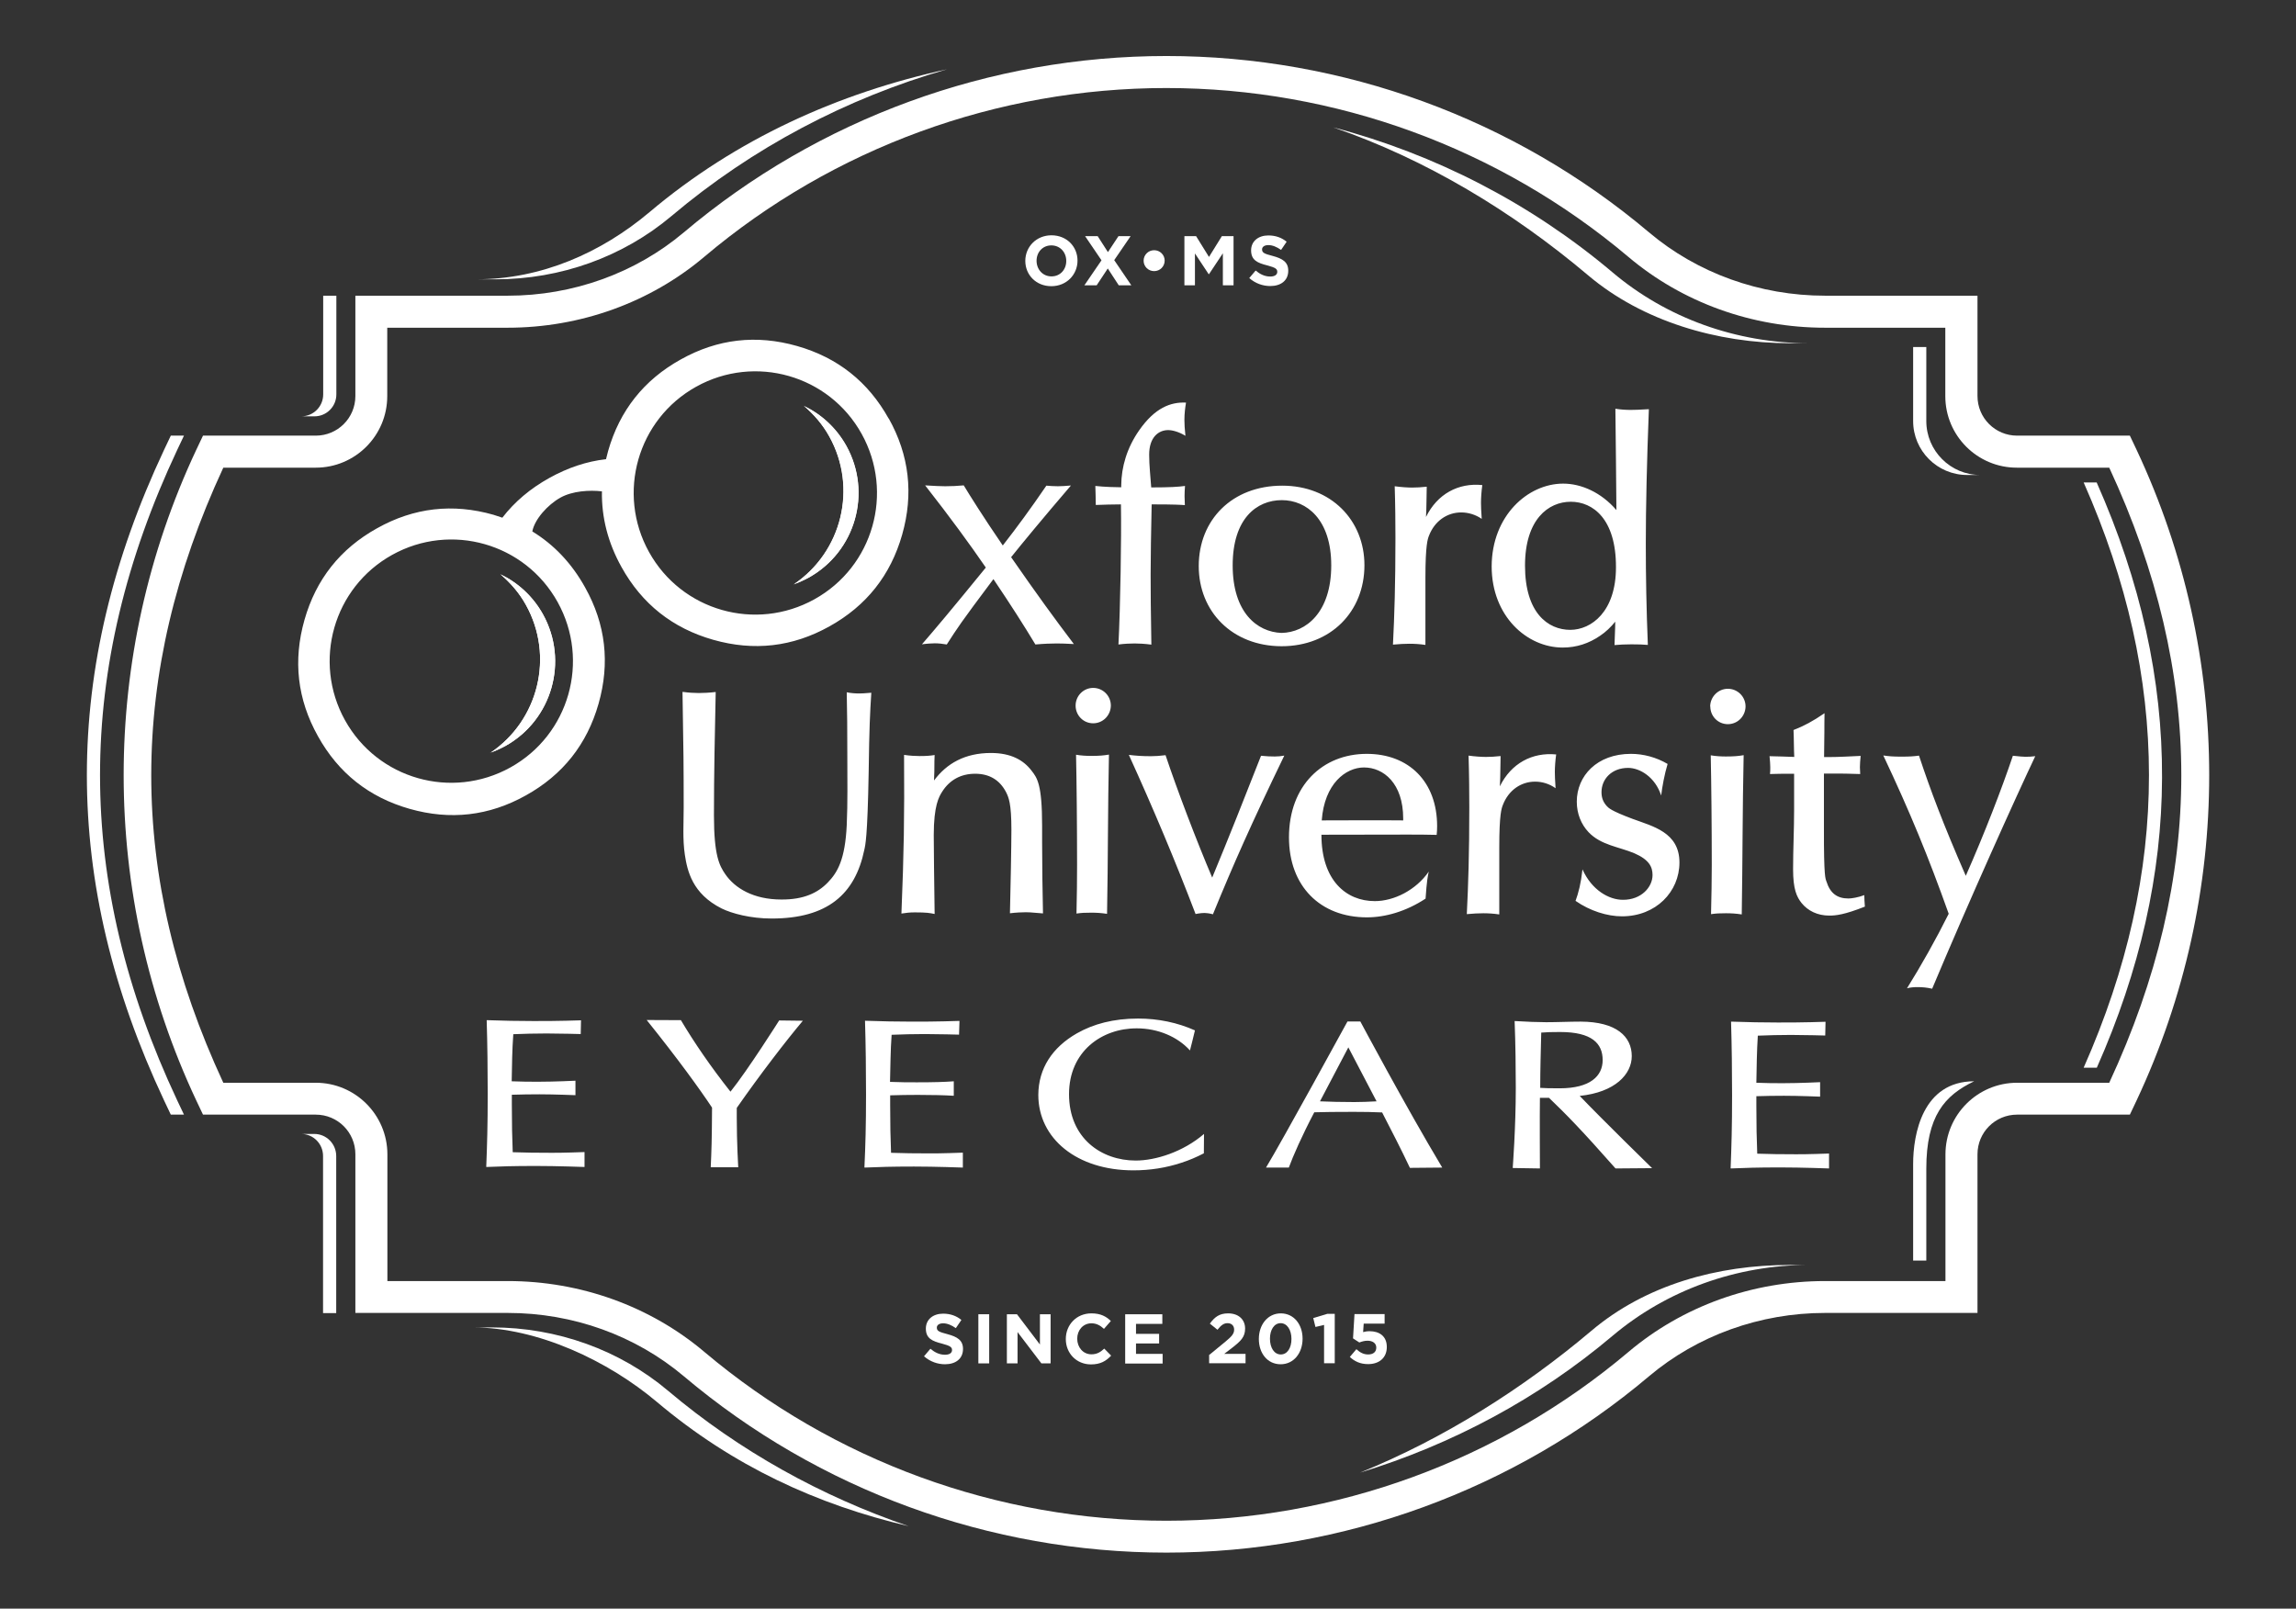 <?xml version="1.0" encoding="UTF-8"?>
<svg id="Layer_1" data-name="Layer 1" xmlns="http://www.w3.org/2000/svg" viewBox="0 0 157 110">
  <rect x="0" y="0" width="157" height="110" fill="#333333" stroke="none"/>
  <defs>
    <style>
      .cls-1 {
        fill-rule: evenodd;
      }

      .cls-1, .cls-2 {
        fill: #fff;
        stroke-width: 0px;
      }
    </style>
  </defs>
  <g>
    <path class="cls-2" d="m45.68,95.1c-3.31-2.79-7.59-4.33-12.04-4.33h-1.32c4.46,0,9.28,2.3,12.59,5.09,5.21,4.4,10.99,7.04,17.22,8.5-5.97-2.04-11.57-5.14-16.45-9.26Z"/>
    <path class="cls-2" d="m130.82,79.61v6.59h.9v-6.28c0-3.61,1.26-5.02,3.27-5.98h0c-3.53,0-4.17,3.63-4.17,5.66Z"/>
    <path class="cls-2" d="m123.71,86.5h-1.32c-4.97,0-9.87,1.37-13.57,4.5-4.67,3.94-10.06,7.36-15.82,9.7,6.28-1.92,12.18-5.06,17.26-9.35,3.71-3.13,8.48-4.85,13.45-4.85Z"/>
    <path class="cls-2" d="m110.26,18.62c-5.58-4.71-12.11-8.07-19.09-9.91,6.34,2.18,12.24,5.74,17.43,10.12,3.7,3.13,8.82,4.64,13.79,4.64h1.32c-4.97,0-9.75-1.72-13.45-4.85Z"/>
    <path class="cls-2" d="m32.56,19.1h1.32c4.46,0,8.73-1.54,12.04-4.33,5.53-4.67,11.96-8.05,18.83-10.03-7.43,1.62-14.42,4.77-20.33,9.76-3.31,2.79-7.41,4.6-11.86,4.6Z"/>
    <path class="cls-2" d="m23,26.97v-6.75h-.9v6.75c0,.83-.67,1.5-1.5,1.5h.9c.83,0,1.5-.67,1.5-1.5Z"/>
    <path class="cls-2" d="m12.12,30.76l.46-.97h-.9l-.46.97c-7.04,14.97-7.04,29.52,0,44.49l.46.97h.9l-.46-.97c-7.04-14.97-7.04-29.52,0-44.49Z"/>
    <path class="cls-2" d="m21.49,77.54h-.9c.83,0,1.5.67,1.5,1.51v10.74h.9v-10.74c0-.83-.67-1.51-1.5-1.51Z"/>
    <path class="cls-2" d="m134.51,32.48h.9c-2.04,0-3.69-1.66-3.69-3.69v-5.06h-.9v5.06c0,2.04,1.66,3.69,3.69,3.69Z"/>
  </g>
  <g>
    <g>
      <path class="cls-1" d="m33.53,51.47c.35-.12.69-.28,1.03-.46,3.19-1.78,4.34-5.8,2.57-9-.69-1.24-1.72-2.17-2.91-2.74.68.58,1.28,1.26,1.74,2.09,1.96,3.52.86,7.91-2.43,10.12-.02.01.02,0,0,0Z"/>
      <path class="cls-1" d="m54.28,39.95c.35-.12.69-.28,1.03-.46,3.19-1.78,4.34-5.8,2.57-9-.69-1.24-1.72-2.17-2.91-2.74.68.58,1.28,1.26,1.74,2.09,1.96,3.52.86,7.91-2.43,10.12-.02.01.02,0,0,0Z"/>
      <g>
        <path class="cls-2" d="m60.77,28.63c-1.4-2.52-3.49-4.18-6.27-4.97-2.78-.79-5.43-.49-7.95.92-2.52,1.4-4.18,3.49-4.97,6.27-.05.18-.1.37-.14.55-1.32.15-2.61.58-3.87,1.28-1.3.72-2.38,1.63-3.22,2.72-.2-.07-.41-.14-.61-.2-2.78-.79-5.43-.49-7.95.92-2.52,1.4-4.18,3.49-4.97,6.27-.79,2.78-.49,5.43.92,7.95,1.4,2.52,3.49,4.18,6.27,4.97s5.43.49,7.95-.92c2.52-1.4,4.18-3.49,4.97-6.27.79-2.78.49-5.43-.92-7.95-.91-1.64-2.12-2.92-3.61-3.83.16-.84,1.06-1.83,1.92-2.31.82-.46,2-.53,2.84-.43-.03,1.78.41,3.51,1.34,5.18,1.4,2.52,3.49,4.18,6.27,4.97,2.78.79,5.43.49,7.95-.92,2.52-1.4,4.18-3.49,4.97-6.27.79-2.78.49-5.43-.92-7.95Zm-22.64,12.54c2.23,4.02.79,9.08-3.23,11.31-4.02,2.23-9.08.79-11.31-3.23-2.23-4.02-.79-9.08,3.23-11.31,4.02-2.23,9.08-.79,11.31,3.23Zm17.56-.19c-4.02,2.23-9.08.79-11.31-3.23-2.23-4.02-.79-9.08,3.23-11.31,4.02-2.23,9.08-.79,11.31,3.23,2.23,4.02.79,9.08-3.23,11.31Z"/>
        <path class="cls-2" d="m33.53,51.47c.35-.12.69-.28,1.03-.46,3.19-1.78,4.34-5.8,2.57-9-.69-1.24-1.72-2.17-2.91-2.74.68.58,1.28,1.26,1.74,2.09,1.96,3.52.86,7.91-2.43,10.12-.02.01.02,0,0,0Z"/>
        <path class="cls-2" d="m54.96,27.75c.68.58,1.28,1.26,1.74,2.09,1.96,3.52.86,7.91-2.43,10.12-.02.01.02,0,0,0,.35-.12.69-.28,1.03-.46,3.19-1.78,4.34-5.8,2.57-9-.69-1.24-1.72-2.17-2.91-2.74Z"/>
      </g>
      <path class="cls-1" d="m63.03,44.06c.36-.05.74-.07.89-.07.24,0,.55.03.82.08.77-1.19.86-1.36,3.19-4.47,1.24,1.84,2.09,3.18,2.87,4.47.55-.05,1.1-.07,1.46-.07.21,0,.67.01,1.17.04-1.31-1.73-2.48-3.33-4.29-5.94.67-.84,2.16-2.65,4.09-4.9-.34.03-.69.05-.89.05-.26,0-.57-.02-.79-.04-1.07,1.57-2.02,2.86-2.98,4.09-1.33-1.94-2.31-3.51-2.67-4.11-.42.04-.84.06-1.26.06-.25,0-.8-.02-1.38-.06,1.73,2.21,3.03,3.99,4.15,5.62-2.33,2.86-3.46,4.2-4.37,5.25Zm13.46.01c.4-.05.78-.07,1.1-.07.29,0,.67.02,1.14.08-.04-2.15-.05-3.77-.05-4.8,0-.92.03-3.14.07-4.79,1.61,0,1.98.03,2.27.05,0-.15-.02-.47-.02-.62,0-.18.01-.43.03-.69-.44.06-1.03.1-2.31.1-.05-.75-.14-1.49-.14-2.24,0-1.19.64-1.68,1.3-1.68.29,0,.74.12,1.18.39-.05-.44-.07-.83-.07-1.09,0-.41.05-.83.11-1.18-1.06-.05-2.13.36-3.2,1.89-.84,1.2-1.22,2.51-1.23,3.77v.13c-.31,0-1.14-.02-1.77-.09.01.43.03.86.03,1.3.58-.03,1.15-.03,1.72-.04.04,2.24-.04,7.01-.17,9.59Zm11.14-.79c-1.68-.06-3.34-1.41-3.34-4.62,0-3.2,1.64-4.46,3.36-4.46,1.7,0,3.38,1.32,3.38,4.46,0,3.22-1.73,4.59-3.4,4.62Zm0,.91c3.36,0,5.67-2.36,5.67-5.54,0-3.07-2.28-5.44-5.62-5.44-3.43,0-5.71,2.34-5.71,5.5,0,3.11,2.29,5.47,5.66,5.48Zm7.62-.11c.41-.04.81-.06,1.13-.06.32,0,.7.02,1.09.08,0-1.22,0-2.44,0-3.67,0-.31,0-.61,0-.92,0-2.27.16-2.66.24-2.87.39-1.02,1.25-1.6,2.21-1.6.48,0,.98.15,1.4.44-.04-.53-.05-.94-.05-1.1,0-.35.03-.77.09-1.21-1.64-.17-3.08.61-3.85,2.18.04-.69.03-1.38.05-2.07-.35.04-.71.06-1,.06-.29,0-.75-.03-1.19-.09.04,1.27.05,2.52.05,3.54,0,3.17-.07,5.29-.17,7.3Zm12.13-1.01c-1.54,0-3.1-1.17-3.1-4.39,0-3.17,1.6-4.37,3.13-4.37,1.51,0,3.1,1.17,3.09,4.48,0,3.03-1.68,4.28-3.13,4.28Zm3.03,1.04c.32-.03.73-.05,1.14-.05.5,0,.78.01,1.13.04-.1-2.44-.14-4.66-.14-6.93,0-2.43.07-5.6.21-9.19-.56.04-1.07.05-1.25.05-.31,0-.66-.02-1.04-.08.03,2.31.05,4.61.07,6.93-1.04-1.21-2.4-1.81-3.64-1.81-2.42,0-4.88,2.2-4.89,5.66,0,3.39,2.4,5.55,4.86,5.55.94,0,1.79-.28,2.56-.81.39-.26.73-.59,1.03-.96,0,.53-.04,1.07-.05,1.6Z"/>
      <path class="cls-1" d="m46.67,47.34c.07,4.06.08,5.1.08,7.89,0,1.07-.08,2.15.08,3.22.17,1.11.51,2.66,2.51,3.67.71.35,1.99.69,3.43.69,3.81,0,5.7-1.66,6.33-4.69.07-.32.22-.8.3-5.35.04-3.03.09-3.98.18-5.4-.4.04-.71.05-.82.05-.27,0-.57-.02-.86-.08.03,1.37.04,2.55.04,4.43,0,1.55.03,3.1-.04,4.65-.11,2.35-.63,3.24-1.29,3.92-.69.72-1.66,1.18-3.18,1.17-1.9,0-3.18-.77-3.84-1.74-.39-.57-.77-1.25-.77-4.01,0-2.81.06-5.62.12-8.44-.43.05-.88.07-1.15.07-.28,0-.7-.02-1.11-.08Zm14.97,15.13c.3-.05.58-.08.91-.08.8,0,1.03.04,1.36.11-.03-1.57-.06-5.14-.06-5.39,0-2.02.35-2.62.58-2.98.51-.8,1.28-1.22,2.25-1.22.98,0,1.68.43,2.11,1.25.18.36.37.76.37,2.59,0,.99-.06,4.23-.1,5.7.41-.05.83-.07,1.09-.07.08,0,.32,0,1.17.08-.03-1.11-.06-3.55-.06-4.84,0-.38,0-.77,0-1.15,0-2.86-.34-3.28-.73-3.78-.55-.72-1.41-1.2-2.77-1.2-1.77,0-3.02.71-3.89,1.88,0-.22.02-.44.02-.6,0-.66.01-.94.02-1.14-.32.05-.58.07-1.03.07-.26,0-.67-.02-1.06-.08.03,4.33-.01,6.66-.18,10.84Zm11.91-14.22c0,.67.53,1.21,1.2,1.21.67,0,1.2-.54,1.21-1.21,0-.67-.54-1.21-1.21-1.21-.66,0-1.2.54-1.2,1.21Zm.06,14.22c.35-.05.57-.06,1.01-.06.37,0,.68.02,1.08.08.07-3.63.05-7.26.13-10.89-.35.06-.66.09-1.22.09-.32,0-.69-.02-1.03-.08.04,1.87.07,4.86.07,7.52,0,.94-.01,2.14-.04,3.34Zm8.15.03c.31-.06.52-.07.6-.07.1,0,.33.02.58.09,1.43-3.49,2.6-6.13,4.88-10.85-.23.04-.42.06-.65.06-.28,0-.56-.01-.94-.05-1.09,2.78-2.19,5.56-3.34,8.33-1.09-2.56-2.39-5.98-3.19-8.37-.39.05-.7.07-1,.07-.6,0-1-.03-1.51-.09,1.69,3.71,3.16,7.21,4.57,10.9Zm8.62-6.39c.18-2.53,1.65-3.63,2.89-3.63,1.33,0,2.68,1.08,2.68,3.49,0,.04,0,.09,0,.13-1.85-.02-3.7,0-5.56,0Zm-.03.97c1.95,0,3.9-.01,5.85-.01.68,0,1.36,0,2.04.02.02-.2.03-.4.03-.6,0-3.03-1.93-4.94-4.81-4.94-3.02,0-5.32,2.17-5.32,5.71,0,3.34,2.14,5.47,5.33,5.47,1.25,0,2.67-.4,4.01-1.28.08-1.19.16-1.61.22-1.85-.88,1.27-2.38,2.02-3.69,2.02-1.96,0-3.65-1.42-3.65-4.53Zm9.95,5.43c.41-.04.81-.06,1.13-.06.32,0,.69.02,1.09.08,0-1.23,0-2.45,0-3.67,0-.31,0-.62,0-.93,0-2.27.16-2.66.24-2.87.39-1.03,1.25-1.61,2.21-1.61.49,0,.98.15,1.4.45-.04-.53-.05-.94-.05-1.1,0-.35.03-.77.09-1.21-1.64-.16-3.08.61-3.85,2.18.04-.69.03-1.38.05-2.07-.35.04-.71.06-1,.06-.3,0-.75-.03-1.19-.09.04,1.27.05,2.52.05,3.54,0,3.17-.07,5.29-.17,7.3Zm7.43-.91c.99.69,2.17,1.06,3.18,1.06,2.32,0,3.93-1.68,3.93-3.68,0-2.07-1.82-2.47-3.22-2.99-1.49-.56-1.62-.74-1.74-.86-.25-.27-.37-.57-.37-.96,0-.9.7-1.66,1.82-1.66.81,0,1.85.63,2.26,1.89.07-.6.23-1.46.44-2.16-.78-.46-1.66-.69-2.51-.69-2.32,0-3.7,1.51-3.7,3.27,0,.82.3,1.55.8,2.08.85.9,2.08,1,3.14,1.45,1.01.44,1.24.93,1.24,1.49,0,.82-.77,1.7-2.03,1.69-.96,0-2.13-.67-2.76-2.08-.11.98-.27,1.59-.48,2.17Zm9.22-13.29c0,.67.53,1.21,1.2,1.21.67,0,1.2-.54,1.21-1.21,0-.67-.54-1.21-1.21-1.21-.66,0-1.2.54-1.21,1.21Zm.06,14.2c.35-.05.57-.06,1.01-.06.37,0,.68.02,1.08.08.06-3.63.05-7.26.13-10.89-.35.06-.66.09-1.22.09-.32,0-.69-.02-1.03-.08.04,1.87.07,4.86.07,7.52,0,.94-.02,2.14-.05,3.34Zm10.51-.51c-.03-.38-.03-.46-.04-.79-.42.16-.87.23-1.08.23-.76,0-1.25-.34-1.51-1.17-.06-.19-.18-.2-.17-3.65,0-1.01,0-2.02,0-3.03,0-.23,0-.46,0-.69.41,0,.82,0,1.23,0,.1,0,.29,0,1.25.03-.01-.17-.02-.33-.02-.47,0-.2.02-.47.05-.77-.73.03-1.46.08-2.19.08-.1,0-.21,0-.31,0,0-.57.02-1.15.02-1.72,0-.43,0-.85.01-1.28-.78.54-1.42.88-2.12,1.15.03.62.02,1.23.05,1.84-.56-.02-1.13-.04-1.69-.05.03.27.05.59.05.75,0,.18,0,.34-.02.47.18,0,.61-.02.95-.02.24,0,.47,0,.7,0,0,.82,0,1.65,0,2.47,0,1.35-.07,2.71-.07,4.06,0,1.38.25,1.89.58,2.31.43.53,1.08.86,1.9.86.44,0,1.03-.06,2.42-.61Zm5.74.47c-.91,1.82-1.9,3.57-2.86,5.11.23-.06.47-.08.72-.08.34,0,.66.03,1,.11,2.58-6.14,5.75-13.16,7.05-15.9-.24.03-.46.04-.67.04-.13,0-.4-.02-.86-.07-.75,2.23-1.93,5.29-3.22,8.21-1.57-3.6-2.41-5.84-3.2-8.22-.35.05-.64.07-1.2.07-.55,0-.83-.02-1.24-.08,1.84,3.9,3.08,6.92,4.47,10.82Z"/>
    </g>
    <path class="cls-1" d="m33.26,79.8c.97-.04,1.8-.07,3.37-.07,1.47,0,3.34.07,3.34.07v-1.02s-1.59.06-2.26.05c-.96,0-1.88-.01-2.65-.04-.04-.96-.06-1.98-.06-3.26,0-.22,0-.45,0-.67.63-.02,1.24-.03,1.89-.03,1.01,0,2.46.06,2.46.06v-.99s-1.39.07-2.52.07c-.54,0-1.19,0-1.84-.03.02-1.07.03-2.15.11-3.22.74-.03,1.46-.05,2.27-.05.9,0,2.34.04,2.34.04l.02-.94s-1.61.06-3.26.05c-1.13,0-1.95-.02-3.19-.06.05,1.68.07,3.4.07,5.02,0,2.18-.04,3.48-.1,5.01Zm15.36.02c.5,0,1.86,0,1.86,0,0,0-.1-1.66-.1-3.39,0-.22,0-.45,0-.67,1.61-2.31,3.4-4.63,4.52-5.96-.45,0-1.62-.02-1.62-.02,0,0-2.14,3.39-3.33,4.87-1.36-1.72-2.48-3.36-3.39-4.89-.35,0-1.81-.01-2.34-.01,2.13,2.65,3.62,4.71,4.47,5.99-.01,2.16-.04,3.02-.09,4.07Zm10.51.02c.97-.04,1.8-.07,3.37-.07,1.47,0,3.34.07,3.34.07v-1.02s-1.59.06-2.26.05c-.96,0-1.88-.01-2.65-.04-.04-.96-.06-1.98-.06-3.26,0-.22,0-.45,0-.67.63-.02,1.24-.03,1.89-.03,1.01,0,1.81.02,2.46.06,0-.14,0-.75,0-.99-.67.05-1.39.07-2.52.07-.54,0-1.19,0-1.84-.03.03-1.07.03-2.15.11-3.22.74-.03,1.46-.05,2.27-.05.9,0,2.34.04,2.34.04l.03-.94s-1.61.06-3.27.05c-1.13,0-1.95-.02-3.19-.06.05,1.68.07,3.4.07,5.02,0,2.18-.04,3.48-.11,5.01Zm23.19-.98c0-.24.01-1.1.01-1.32-1.43,1.23-3.31,1.82-4.67,1.82-2.34,0-4.56-1.52-4.56-4.54,0-2.92,2.24-4.51,4.64-4.5,1.42,0,2.77.56,3.63,1.51.11-.4.2-.8.34-1.37-1.18-.53-2.51-.81-3.88-.81-1.7,0-3.06.37-4.19,1.01-1.68.96-2.63,2.4-2.64,4.21,0,2.98,2.63,5.16,6.5,5.16,1.14,0,2.23-.17,3.29-.52.53-.17,1.04-.39,1.52-.64Zm7.94-3.55l1.94-3.69,1.93,3.69c-.56.03-1.03.05-1.52.05-.93,0-1.64-.02-2.35-.05Zm-3.69,4.53c.3,0,1.24,0,1.56,0,.29-.79.88-2.14,1.74-3.78.64-.02,1.45-.03,2.69-.03.75,0,1.3.01,1.95.04.65,1.26,1.3,2.52,1.9,3.79.41,0,1.84-.02,2.21-.02-2.52-4.21-5.6-9.99-5.6-9.99h-.88s-4.51,8.25-5.57,9.99Zm18.75-5.45c0-1.26.04-2.52.07-3.78.37-.03.7-.04,1.29-.04,2.17,0,2.91.78,2.91,1.92,0,1.09-.85,1.93-2.94,1.93-.72,0-1.01-.01-1.32-.03Zm-1.88,5.48l1.86.03s-.02-3.76,0-4.83h.62c1.17,1.12,2.22,2.19,4.55,4.83.39,0,2.5-.02,2.5-.02,0,0-3.37-3.29-4.95-4.94,2.43-.25,3.56-1.49,3.56-2.72,0-1.34-1.05-2.35-3.49-2.36-.79,0-1.57.04-2.36.04-.54,0-1.35-.03-2.16-.08.06,1.57.08,3.23.08,4.57,0,2.73-.21,5.47-.21,5.47Zm14.92.03c.97-.04,1.8-.07,3.37-.07,1.47,0,3.34.07,3.34.07v-1.02s-1.59.06-2.26.05c-.96,0-1.88-.01-2.65-.04-.04-.96-.06-1.98-.06-3.26,0-.22,0-.45,0-.67.63-.02,1.24-.03,1.89-.03,1.01,0,2.47.06,2.47.06v-.99s-1.39.07-2.52.07c-.54,0-1.19,0-1.84-.03.02-1.07.03-2.15.1-3.22.74-.03,1.47-.05,2.27-.05.9,0,2.34.04,2.34.04l.02-.94s-1.61.06-3.27.05c-1.13,0-1.95-.02-3.19-.06.05,1.68.07,3.4.07,5.02,0,2.18-.04,3.48-.1,5.01Z"/>
  </g>
  <g>
    <path class="cls-2" d="m63.18,92.75l.44-.52c.3.25.62.41,1,.41.3,0,.48-.12.48-.32h0c0-.2-.12-.29-.68-.44-.68-.17-1.11-.36-1.11-1.03h0c0-.62.49-1.02,1.18-1.02.49,0,.91.15,1.25.43l-.38.56c-.3-.21-.59-.33-.87-.33s-.43.13-.43.29h0c0,.23.14.3.72.45.68.18,1.07.42,1.07,1.01h0c0,.68-.51,1.05-1.23,1.05-.51,0-1.02-.18-1.43-.54Z"/>
    <path class="cls-2" d="m66.9,89.87h.74v3.36h-.74v-3.36Z"/>
    <path class="cls-2" d="m68.86,89.87h.68l1.57,2.07v-2.07h.73v3.36h-.63l-1.63-2.14v2.14h-.73v-3.36Z"/>
    <path class="cls-2" d="m72.88,91.56h0c0-.96.72-1.75,1.75-1.75.63,0,1.01.21,1.33.52l-.47.54c-.26-.24-.52-.38-.86-.38-.57,0-.97.47-.97,1.05h0c0,.59.4,1.07.97,1.07.38,0,.62-.15.88-.39l.47.48c-.35.37-.73.6-1.38.6-.99,0-1.72-.76-1.72-1.73Z"/>
    <path class="cls-2" d="m76.95,89.87h2.53v.66h-1.8v.68h1.58v.66h-1.58v.71h1.82v.66h-2.56v-3.36Z"/>
    <path class="cls-2" d="m82.69,92.65l1.12-.92c.42-.35.58-.53.58-.81s-.19-.44-.45-.44-.44.14-.69.45l-.52-.42c.33-.45.65-.7,1.25-.7.7,0,1.16.41,1.16,1.04h0c0,.57-.29.85-.88,1.31l-.55.42h1.46v.64h-2.49v-.59Z"/>
    <path class="cls-2" d="m86.08,91.56h0c0-.98.61-1.75,1.5-1.75s1.49.75,1.49,1.73h0c0,.98-.6,1.75-1.5,1.75s-1.49-.75-1.49-1.73Zm2.23,0h0c0-.62-.3-1.08-.74-1.08s-.73.45-.73,1.06h0c0,.62.29,1.08.74,1.08s.73-.45.73-1.06Z"/>
    <path class="cls-2" d="m90.54,90.6l-.59.14-.15-.61.97-.29h.5v3.38h-.73v-2.64Z"/>
    <path class="cls-2" d="m92.3,92.79l.45-.53c.25.23.5.36.8.36.35,0,.56-.17.56-.47h0c0-.3-.25-.47-.6-.47-.21,0-.4.06-.56.12l-.43-.28.1-1.66h2.06v.65h-1.43l-.04.58c.13-.03.25-.06.44-.06.65,0,1.18.32,1.18,1.08h0c0,.72-.5,1.17-1.28,1.17-.54,0-.93-.19-1.26-.5Z"/>
  </g>
  <g>
    <path class="cls-2" d="m70.11,17.84h0c0-.96.75-1.75,1.79-1.75s1.78.77,1.78,1.73h0c0,.96-.75,1.75-1.79,1.75s-1.78-.77-1.78-1.73Zm2.8,0h0c0-.59-.42-1.06-1.02-1.06s-1.01.47-1.01,1.05h0c0,.59.42,1.07,1.02,1.07s1.01-.47,1.01-1.05Z"/>
    <path class="cls-2" d="m77.31,16.15l-1.12,1.64,1.17,1.72h-.86l-.75-1.15-.76,1.15h-.84l1.17-1.71-1.12-1.65h.86l.7,1.09.72-1.09h.84Z"/>
    <path class="cls-2" d="m78.2,17.83h0c0-.4.32-.72.72-.72s.72.32.72.71h0c0,.4-.32.72-.72.72s-.72-.32-.72-.71Z"/>
    <path class="cls-2" d="m80.99,16.15h.8l.88,1.42.88-1.42h.8v3.36h-.73v-2.19l-.95,1.43h-.02l-.94-1.42v2.18h-.72v-3.36Z"/>
    <path class="cls-2" d="m85.42,19.02l.44-.52c.3.25.62.41,1,.41.3,0,.48-.12.48-.32h0c0-.2-.12-.29-.68-.44-.68-.17-1.11-.36-1.11-1.03h0c0-.62.49-1.02,1.18-1.02.49,0,.91.15,1.25.43l-.38.56c-.3-.21-.59-.33-.87-.33s-.43.13-.43.29h0c0,.23.14.3.72.45.68.18,1.07.42,1.07,1.01h0c0,.68-.51,1.05-1.23,1.05-.51,0-1.02-.18-1.43-.54Z"/>
  </g>
  <path class="cls-2" d="m146.1,30.76l-.46-.97h-7.71c-1.5,0-2.71-1.21-2.71-2.71v-6.86h-10.42c-4.46,0-8.73-1.54-12.04-4.33-9.21-7.78-20.93-12.06-33-12.06s-23.79,4.28-33,12.06c-3.31,2.79-7.59,4.33-12.04,4.33h-10.42v6.86c0,1.5-1.21,2.71-2.71,2.71h-7.71l-.46.97c-6.62,14.09-6.62,30.4,0,44.49l.46.97h7.71c1.5,0,2.71,1.21,2.71,2.71v10.85h10.42c4.46,0,8.73,1.54,12.04,4.33,9.21,7.78,20.93,12.06,33,12.06s23.79-4.28,33-12.06c3.31-2.79,7.59-4.33,12.04-4.33h10.42v-10.85c0-1.5,1.21-2.71,2.71-2.71h7.71l.46-.97c6.62-14.09,6.62-30.4,0-44.49Zm-1.85,43.28h-6.32c-2.7,0-4.9,2.19-4.9,4.9v8.66h-8.23c-4.97,0-9.75,1.72-13.45,4.85-8.81,7.44-20.03,11.54-31.59,11.54s-22.77-4.1-31.59-11.54c-3.7-3.13-8.48-4.85-13.45-4.85h-8.23v-8.66c0-2.7-2.19-4.9-4.9-4.9h-6.32c-6.57-14.15-6.57-27.91,0-42.06h6.32c2.7,0,4.89-2.19,4.89-4.89v-4.68h8.23c4.97,0,9.75-1.72,13.45-4.85,8.81-7.44,20.03-11.54,31.59-11.54s22.77,4.1,31.59,11.54c3.7,3.13,8.48,4.85,13.45,4.85h8.23v4.68c0,2.7,2.19,4.89,4.89,4.89h6.32c6.57,14.15,6.57,27.91,0,42.06Z"/>
  <path class="cls-2" d="m143.38,32.99h-.9c5.95,13.45,5.96,26.57,0,40.02h.9c2.95-6.66,4.44-13.24,4.46-19.82.03-6.71-1.46-13.41-4.47-20.2Z"/>
</svg>